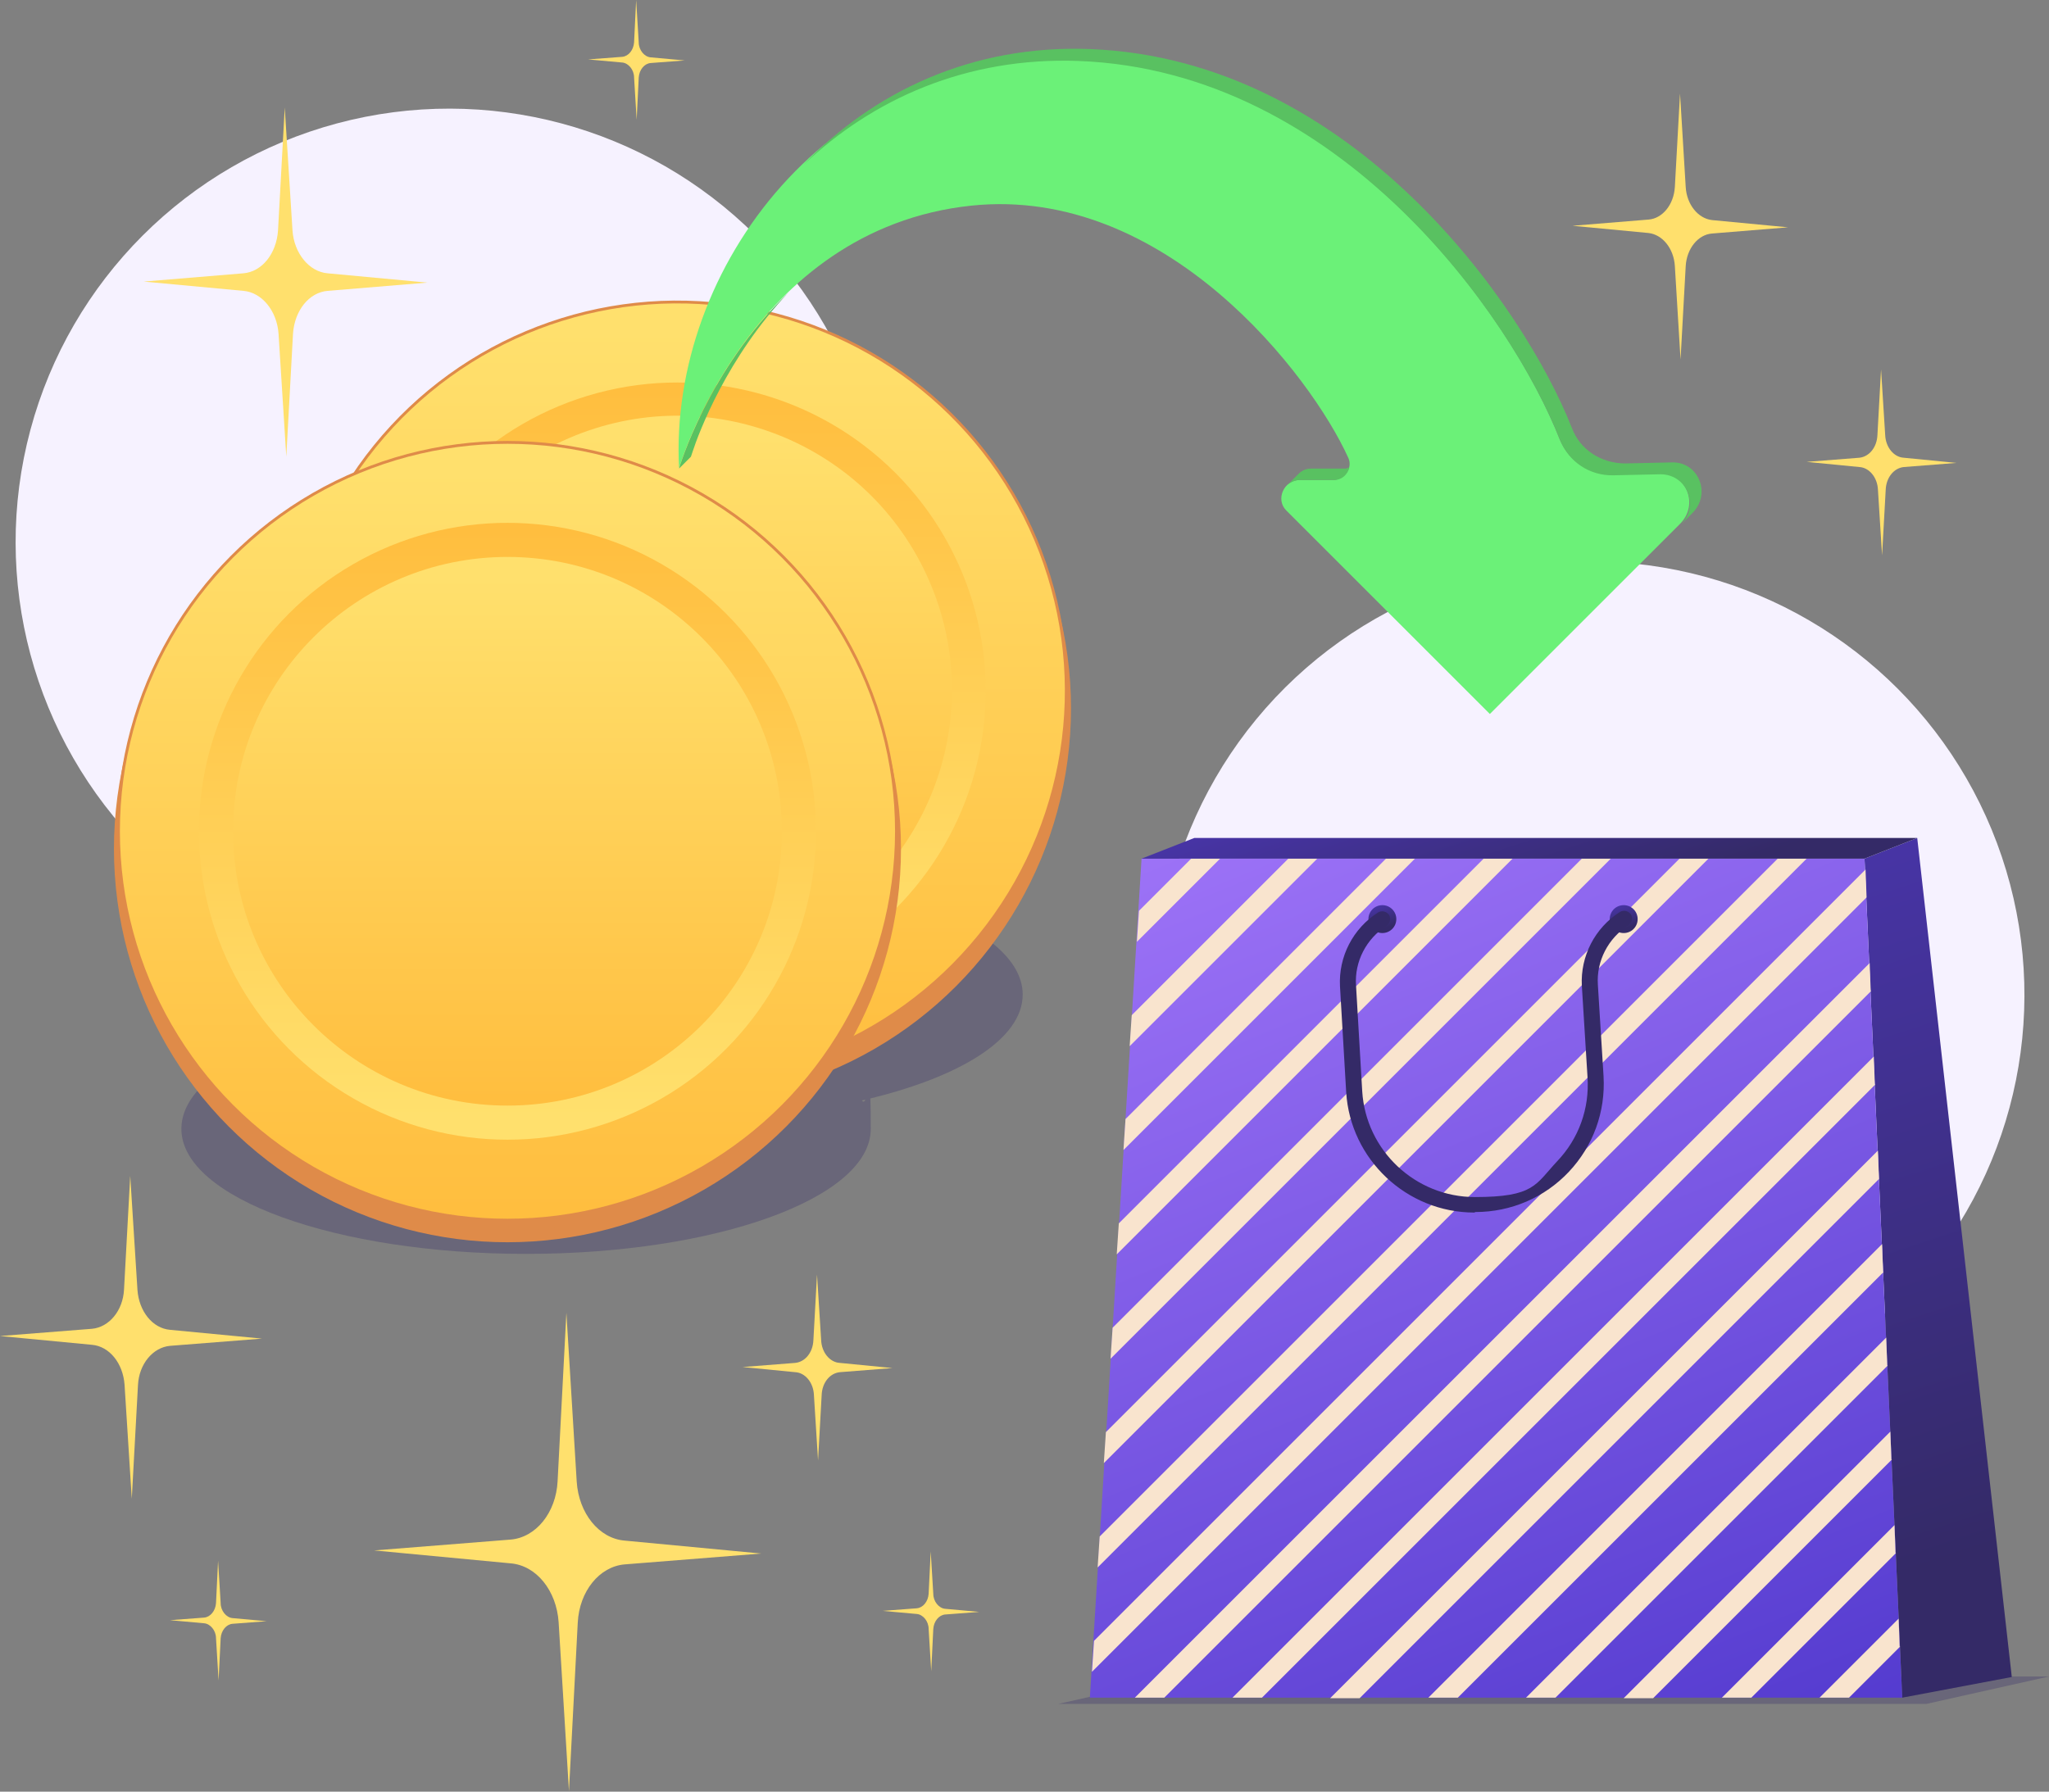 <?xml version="1.0" encoding="UTF-8"?> <svg xmlns="http://www.w3.org/2000/svg" xmlns:xlink="http://www.w3.org/1999/xlink" width="396.5" height="346.8" viewBox="0 0 396.5 346.8"><rect x="0" y="0" width="396.5" height="346.8" fill="#808080" stroke="none"/><defs><linearGradient id="Gradiente_sem_nome_4" x1="131.1" y1="64" x2="131.1" y2="207" gradientTransform="translate(242.7 -16.7) rotate(81)" gradientUnits="userSpaceOnUse"><stop offset="0" stop-color="#ffe06d"></stop><stop offset="1" stop-color="#ffbe3f"></stop></linearGradient><linearGradient id="Gradiente_sem_nome_4-2" x1="510.2" y1="200.8" x2="510.2" y2="314.7" gradientTransform="translate(310.6 675.7) rotate(-135)" xlink:href="#Gradiente_sem_nome_4"></linearGradient><linearGradient id="Gradiente_sem_nome_4-3" x1="131.1" y1="84.4" x2="131.1" y2="185.6" gradientTransform="translate(68.4 -42.7) rotate(24.9)" xlink:href="#Gradiente_sem_nome_4"></linearGradient><linearGradient id="Gradiente_sem_nome_4-4" x1="98.2" y1="91.2" x2="98.2" y2="234.2" gradientTransform="matrix(1,0,0,1,0,0)" xlink:href="#Gradiente_sem_nome_4"></linearGradient><linearGradient id="Gradiente_sem_nome_4-5" x1="543.1" y1="173.6" x2="543.1" y2="287.5" gradientTransform="translate(641.3 390) rotate(-180)" xlink:href="#Gradiente_sem_nome_4"></linearGradient><linearGradient id="Gradiente_sem_nome_4-6" x1="98.2" y1="111.6" x2="98.2" y2="212.8" gradientTransform="matrix(1,0,0,1,0,0)" xlink:href="#Gradiente_sem_nome_4"></linearGradient><linearGradient id="Gradiente_sem_nome_19" x1="316.3" y1="83.5" x2="387.1" y2="298.7" gradientUnits="userSpaceOnUse"><stop offset="0" stop-color="#543bcf"></stop><stop offset="1" stop-color="#342a67"></stop></linearGradient><linearGradient id="Gradiente_sem_nome_17" x1="235.2" y1="124.8" x2="326.9" y2="346.8" gradientUnits="userSpaceOnUse"><stop offset="0" stop-color="#a87bfd"></stop><stop offset="1" stop-color="#543bcf"></stop></linearGradient><linearGradient id="Gradiente_sem_nome_19-2" x1="281.1" y1="119" x2="300.7" y2="178.6" xlink:href="#Gradiente_sem_nome_19"></linearGradient><linearGradient id="Gradiente_sem_nome_19-3" x1="265.6" y1="172.2" x2="268.1" y2="179.6" xlink:href="#Gradiente_sem_nome_19"></linearGradient><linearGradient id="Gradiente_sem_nome_19-4" x1="312.4" y1="172.2" x2="314.8" y2="179.6" xlink:href="#Gradiente_sem_nome_19"></linearGradient></defs><g style="isolation:isolate;"><g id="OBJECTS"><circle cx="86.9" cy="104.9" r="83.9" transform="translate(-48.7 92.2) rotate(-45)" style="fill:#f6f2ff; stroke-width:0px;"></circle><path d="M197.9,192.5c0-13.4-29.9-24.2-66.7-24.2s-66.7,10.8-66.7,24.2.6,3.7,1.7,5.5c-18.7,4.3-31.1,11.8-31.1,20.5,0,13.4,29.9,24.2,66.7,24.2s66.7-10.8,66.7-24.2-.6-3.7-1.7-5.5c18.7-4.3,31.1-11.8,31.1-20.5Z" style="fill:#342a67; mix-blend-mode:multiply; opacity:.3; stroke-width:0px;"></path><circle cx="131.1" cy="137.1" r="75" style="fill:#df8b49; stroke:#df8b49; stroke-miterlimit:10; stroke-width:2.3px;"></circle><circle cx="131.1" cy="133.7" r="75" transform="translate(-21.5 242.3) rotate(-81)" style="fill:none; stroke:#df8b49; stroke-miterlimit:10; stroke-width:1.1px;"></circle><circle cx="131.1" cy="133.7" r="75" transform="translate(-21.5 242.3) rotate(-81)" style="fill:url(#Gradiente_sem_nome_4); stroke-width:0px;"></circle><circle cx="131.1" cy="133.7" r="59.7" transform="translate(-56.2 131.9) rotate(-45)" style="fill:url(#Gradiente_sem_nome_4-2); stroke-width:0px;"></circle><circle cx="131.1" cy="133.7" r="53.1" transform="translate(-44.1 67.5) rotate(-24.9)" style="fill:url(#Gradiente_sem_nome_4-3); stroke-width:0px;"></circle><path d="M118.7,76.6c-20.2,0-38.7,7.5-52.7,19.9-2.5,4.4-4.6,9-6.2,13.9-3.1,8.3-4.8,17.3-4.8,26.7,0,42,34.1,76.1,76.1,76.1s51.5-14.6,64.9-36.4c1.7-6.5,2.6-13.3,2.6-20.3,0-44.1-35.8-79.9-79.9-79.9Z" style="fill:#342a67; mix-blend-mode:multiply; opacity:0; stroke-width:0px;"></path><circle cx="98.2" cy="164.3" r="75" style="fill:#df8b49; stroke:#df8b49; stroke-miterlimit:10; stroke-width:2.3px;"></circle><circle cx="98.2" cy="160.9" r="75" style="fill:none; stroke:#df8b49; stroke-miterlimit:10; stroke-width:1.1px;"></circle><circle cx="98.2" cy="160.9" r="75" style="fill:url(#Gradiente_sem_nome_4-4); stroke-width:0px;"></circle><circle cx="98.2" cy="160.9" r="59.7" style="fill:url(#Gradiente_sem_nome_4-5); stroke-width:0px;"></circle><circle cx="98.2" cy="160.9" r="53.1" style="fill:url(#Gradiente_sem_nome_4-6); stroke-width:0px;"></circle><circle cx="307.7" cy="192.4" r="83.9" transform="translate(67.3 464.3) rotate(-80.5)" style="fill:#f6f2ff; stroke-width:0px;"></circle><polygon points="396.5 324.5 372.8 329.8 204.8 329.8 228.5 324.5 396.5 324.5" style="fill:#342a67; mix-blend-mode:multiply; opacity:.3; stroke-width:0px;"></polygon><polygon points="360.8 166.2 371 162.2 389.3 324.6 368.1 328.6 360.8 166.2" style="fill:url(#Gradiente_sem_nome_19); stroke-width:0px;"></polygon><polygon points="368.1 328.6 210.9 328.6 220.9 166.2 360.8 166.2 368.1 328.6" style="fill:url(#Gradiente_sem_nome_17); stroke-width:0px;"></polygon><path d="M230.4,166.2h5.7l-16.1,16.1.4-6,10.1-10.1ZM255,166.2h-5.7l-30.3,30.3-.4,6,36.3-36.3ZM273.9,166.2h-5.7l-50.4,50.4-.4,6,56.5-56.5ZM292.8,166.2h-5.7l-70.6,70.6-.4,6,76.6-76.6ZM311.8,166.2h-5.7l-90.8,90.8-.4,6,96.8-96.8ZM330.7,166.2h-5.7l-111,111-.4,6,117-117ZM349.7,166.2h-5.7l-131.2,131.2-.4,6,137.2-137.2ZM361.2,173.7l-.2-5.4-149.3,149.3-.4,6,149.9-149.9ZM362,191.8l-.2-5.4-142.2,142.2h5.7l136.8-136.8ZM362.8,209.9l-.2-5.4-124.1,124.1h5.7l118.7-118.7ZM363.6,228.1l-.2-5.4-106,106h5.7l100.5-100.5ZM364.4,246.2l-.2-5.4-87.8,87.8h5.7l82.4-82.4ZM365.2,264.3l-.2-5.4-69.7,69.7h5.7l64.3-64.3ZM366,282.5l-.2-5.4-51.6,51.6h5.7l46.2-46.2ZM366.8,300.6l-.2-5.4-33.4,33.4h5.7l28-28ZM367.6,318.7l-.2-5.4-15.3,15.3h5.7l9.9-9.9Z" style="fill:#f9e4ce; mix-blend-mode:soft-light; stroke-width:0px;"></path><polygon points="220.9 166.2 231.1 162.2 371 162.2 360.8 166.2 220.9 166.2" style="fill:url(#Gradiente_sem_nome_19-2); stroke-width:0px;"></polygon><circle cx="267.5" cy="177.9" r="2.7" style="fill:url(#Gradiente_sem_nome_19-3); stroke-width:0px;"></circle><path d="M316.9,177.9c0,1.5-1.2,2.7-2.7,2.7s-2.7-1.2-2.7-2.7,1.2-2.7,2.7-2.7,2.7,1.2,2.7,2.7Z" style="fill:url(#Gradiente_sem_nome_19-4); stroke-width:0px;"></path><path d="M285.3,234.7c-13.1,0-24-10.3-24.8-23.3l-1.2-20.5c-.3-5.7,2.5-11.2,7.4-14.3.7-.4,1.6-.2,2.1.5.4.7.2,1.6-.5,2.1-3.9,2.5-6.2,6.9-5.9,11.5l1.2,20.5c.7,11.5,10.3,20.5,21.8,20.5s11.7-2.4,15.9-6.9c4.2-4.4,6.3-10.2,5.9-16.3l-1.1-17.7c-.3-5.7,2.5-11.2,7.4-14.3.7-.4,1.6-.2,2.1.5.4.7.2,1.6-.5,2.1-3.9,2.5-6.2,6.9-5.9,11.5l1.1,17.7c.4,6.9-2,13.5-6.7,18.5-4.7,5-11.2,7.8-18.1,7.8Z" style="fill:#342a67; stroke-width:0px;"></path><path d="M288.4,138.3l-39.5-39.5c-2.1-2.1-.5-5.8,2.5-5.9h6.8c2.1-.2,3.6-2.4,2.7-4.3-7.2-15.9-35.3-52.7-72.9-48.8-43,4.5-56.6,50.8-56.6,50.8-2-38.6,29.3-80.9,77.2-79,50.7,1.9,83.9,49.7,93.2,73.4,1.7,4.2,5.7,6.9,10.3,6.8l9.1-.2c5.2,0,7.6,6.1,3.9,9.8l-36.8,36.8Z" style="fill:#6bf178; stroke-width:0px;"></path><path d="M258.2,92.9h-6.8c-1,.1-1.8.5-2.4,1.1l2.3-2.3h0c.6-.6,1.4-1,2.4-1h6.8c.2-.1.4-.2.6-.2-.3,1.3-1.4,2.4-2.9,2.4ZM249.1,93.9h0s0,0,0,0c0,0,0,0,0,0ZM325.2,101.6l2.3-2.3c3.7-3.7,1.2-9.9-3.9-9.8l-9.1.2c-4.6,0-8.7-2.6-10.3-6.8-9.3-23.7-42.5-71.4-93.2-73.4-22.9-.9-42,8.3-55.5,22.4,13.3-12.7,31.5-20.9,53.2-20.1,50.7,1.9,83.9,49.7,93.2,73.4,1.7,4.2,5.7,6.9,10.3,6.8l9.1-.2c5.2,0,7.6,6.1,3.9,9.8ZM131.4,90.7l2.3-2.3.3-.9c1.2-3.7,6.7-18.4,18.6-30.9-15.6,14.9-21.2,34.1-21.2,34.1Z" style="fill:#59c161; stroke-width:0px;"></path><path d="M53.8,44.6l1.3-23.8,1.5,23.8c.3,4.4,3.2,8,6.8,8.3l19.3,1.8-19.3,1.6c-3.6.3-6.4,3.8-6.7,8.3l-1.3,23.8-1.5-23.8c-.3-4.4-3.2-8-6.8-8.3l-19.3-1.8,19.3-1.6c3.6-.3,6.4-3.8,6.7-8.3Z" style="fill:#ffe06d; stroke-width:0px;"></path><path d="M24,249.6l1.2-22,1.4,22.1c.3,4.1,2.9,7.4,6.3,7.7l17.8,1.7-17.8,1.4c-3.3.3-6,3.5-6.2,7.6l-1.2,22-1.4-22.1c-.3-4.1-2.9-7.4-6.3-7.7l-17.8-1.7,17.8-1.4c3.3-.3,6-3.5,6.2-7.6Z" style="fill:#ffe06d; stroke-width:0px;"></path><path d="M363.3,84.2l.7-12.7.8,12.7c.1,2.4,1.7,4.3,3.6,4.4l10.2,1-10.2.8c-1.9.2-3.4,2-3.5,4.4l-.7,12.7-.8-12.7c-.1-2.4-1.7-4.3-3.6-4.4l-10.2-1,10.2-.8c1.9-.2,3.4-2,3.5-4.4Z" style="fill:#ffe06d; stroke-width:0px;"></path><path d="M157.4,259.4l.7-12.7.8,12.7c.1,2.4,1.7,4.3,3.6,4.4l10.2,1-10.2.8c-1.9.2-3.4,2-3.5,4.4l-.7,12.7-.8-12.7c-.1-2.4-1.7-4.3-3.6-4.4l-10.2-1,10.2-.8c1.9-.2,3.4-2,3.5-4.4Z" style="fill:#ffe06d; stroke-width:0px;"></path><path d="M179.7,308.5l.4-8.2.5,8.2c0,1.5,1.1,2.8,2.3,2.9l6.6.6-6.6.5c-1.2.1-2.2,1.3-2.3,2.8l-.4,8.2-.5-8.2c0-1.5-1.1-2.8-2.3-2.9l-6.6-.6,6.6-.5c1.2-.1,2.2-1.3,2.3-2.8Z" style="fill:#ffe06d; stroke-width:0px;"></path><path d="M41.8,310.3l.4-8.2.5,8.2c0,1.5,1.1,2.8,2.3,2.9l6.6.6-6.6.5c-1.2.1-2.2,1.3-2.3,2.8l-.4,8.2-.5-8.2c0-1.5-1.1-2.8-2.3-2.9l-6.6-.6,6.6-.5c1.2-.1,2.2-1.3,2.3-2.8Z" style="fill:#ffe06d; stroke-width:0px;"></path><path d="M122.7,8.2l.4-8.2.5,8.2c0,1.5,1.1,2.8,2.3,2.9l6.6.6-6.6.5c-1.2.1-2.2,1.3-2.3,2.8l-.4,8.2-.5-8.2c0-1.5-1.1-2.8-2.3-2.9l-6.6-.6,6.6-.5c1.2-.1,2.2-1.3,2.3-2.8Z" style="fill:#ffe06d; stroke-width:0px;"></path><path d="M107.9,286.7l1.7-32.6,2,32.7c.4,6.1,4.3,11,9.3,11.4l26.4,2.5-26.4,2.1c-4.9.4-8.8,5.2-9.1,11.3l-1.7,32.6-2-32.7c-.4-6.1-4.3-11-9.3-11.4l-26.4-2.5,26.4-2.1c4.9-.4,8.8-5.2,9.1-11.3Z" style="fill:#ffe06d; stroke-width:0px;"></path><path d="M324.1,36.2l1-18.1,1.1,18.1c.2,3.4,2.4,6.1,5.1,6.4l14.7,1.4-14.7,1.2c-2.7.2-4.9,2.9-5.1,6.3l-1,18.1-1.1-18.1c-.2-3.4-2.4-6.1-5.1-6.4l-14.7-1.4,14.7-1.2c2.7-.2,4.9-2.9,5.1-6.3Z" style="fill:#ffe06d; stroke-width:0px;"></path></g></g></svg> 